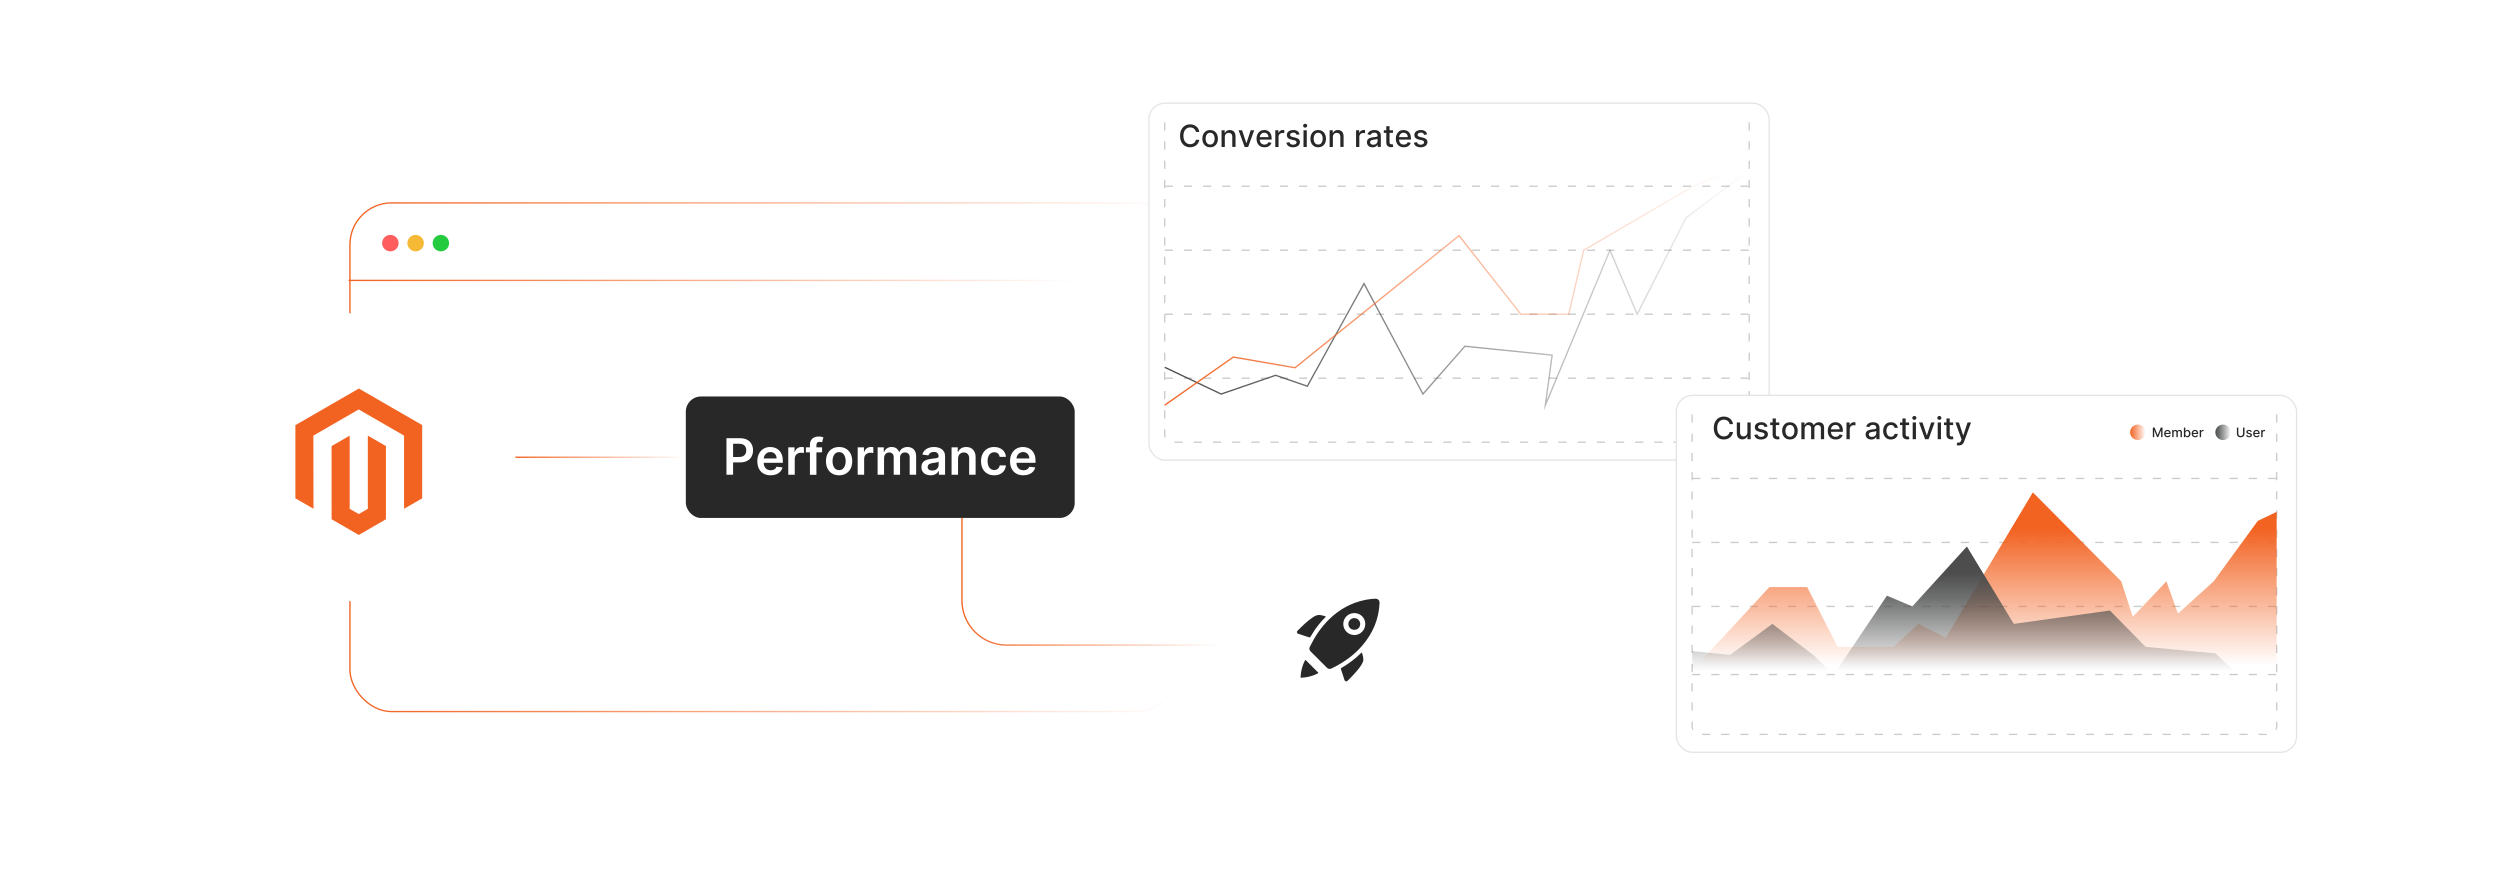 <?xml version="1.0" encoding="UTF-8"?><svg id="a" xmlns="http://www.w3.org/2000/svg" xmlns:xlink="http://www.w3.org/1999/xlink" viewBox="0 0 860 300"><defs><filter id="b" x="406.771" y="166.531" width="111.12" height="111.12" filterUnits="userSpaceOnUse"><feOffset dx="0" dy="0"/><feGaussianBlur result="c" stdDeviation="4.25"/><feFlood flood-color="#f26322" flood-opacity=".3"/><feComposite in2="c" operator="in"/><feComposite in="SourceGraphic"/></filter><linearGradient id="d" x1="120.142" y1="157.288" x2="405.091" y2="157.288" gradientUnits="userSpaceOnUse"><stop offset="0" stop-color="#f26322"/><stop offset="1" stop-color="#f26322" stop-opacity="0"/></linearGradient><filter id="e" x="227.017" y="127.417" width="151.92" height="60" filterUnits="userSpaceOnUse"><feOffset dx="0" dy="0"/><feGaussianBlur result="f" stdDeviation="2.968"/><feFlood flood-color="#f26322" flood-opacity=".3"/><feComposite in2="f" operator="in"/><feComposite in="SourceGraphic"/></filter><filter id="g" x="377.409" y="17.649" width="248.88" height="158.4" filterUnits="userSpaceOnUse"><feOffset dx="0" dy="0"/><feGaussianBlur result="h" stdDeviation="5.797"/><feFlood flood-color="#f26322" flood-opacity=".3"/><feComposite in2="h" operator="in"/><feComposite in="SourceGraphic"/></filter><linearGradient id="i" x1="400.553" y1="99.775" x2="601.874" y2="99.775" gradientUnits="userSpaceOnUse"><stop offset="0" stop-color="#4d4d4d"/><stop offset=".255" stop-color="#4c4d4d" stop-opacity=".806"/><stop offset=".742" stop-color="#4c4d4d" stop-opacity=".301"/><stop offset="1" stop-color="#4c4d4d" stop-opacity="0"/></linearGradient><linearGradient id="j" x1="400.519" y1="98.978" x2="596.152" y2="98.978" xlink:href="#d"/><linearGradient id="k" x1="177.279" y1="157.288" x2="235.923" y2="157.288" xlink:href="#d"/><filter id="l" x="57.588" y="95.508" width="131.76" height="123.84" filterUnits="userSpaceOnUse"><feOffset dx="0" dy="0"/><feGaussianBlur result="m" stdDeviation="4.084"/><feFlood flood-color="#f26322" flood-opacity=".3"/><feComposite in2="m" operator="in"/><feComposite in="SourceGraphic"/></filter><linearGradient id="n" x1="119.924" y1="96.46" x2="370.793" y2="96.46" xlink:href="#d"/><filter id="o" x="558.849" y="118.209" width="248.88" height="158.4" filterUnits="userSpaceOnUse"><feOffset dx="0" dy="0"/><feGaussianBlur result="p" stdDeviation="5.797"/><feFlood flood-color="#f26322" flood-opacity=".3"/><feComposite in2="p" operator="in"/><feComposite in="SourceGraphic"/></filter><linearGradient id="q" x1="682.631" y1="182.015" x2="682.631" y2="228.96" xlink:href="#d"/><linearGradient id="r" x1="676.017" y1="197.086" x2="676.017" y2="230.853" xlink:href="#i"/><linearGradient id="s" x1="732.764" y1="148.712" x2="738.102" y2="148.712" xlink:href="#d"/><linearGradient id="t" x1="762.078" y1="148.712" x2="767.416" y2="148.712" xlink:href="#i"/><linearGradient id="u" x1="330.675" y1="200.165" x2="419.748" y2="200.165" xlink:href="#d"/></defs><circle cx="462.345" cy="221.915" r="42.597" fill="#fff" filter="url(#b)"/><path d="M472.821,205.97c.189,0,.38-.015.568.003.729.07,1.218.651,1.188,1.382-.236,5.673-2.361,10.578-6.051,14.84-2.496,2.883-5.516,5.102-8.85,6.916-.518.282-1.044.551-1.574.811-.671.329-1.171.246-1.696-.278-1.844-1.84-3.686-3.682-5.526-5.526-.505-.506-.596-1.001-.285-1.641,1.691-3.478,3.801-6.668,6.573-9.385,3.536-3.467,7.7-5.782,12.581-6.748.506-.1,1.019-.164,1.529-.236.511-.073,1.024-.13,1.542-.138ZM469.653,214.646c-.004-2.111-1.643-3.744-3.759-3.746-2.114-.003-3.807,1.666-3.808,3.751-.001,2.086,1.729,3.81,3.812,3.802,2.083-.008,3.759-1.708,3.755-3.807Z" fill="#282828"/><path d="M446.148,217.446c-.009-.168.044-.314.162-.431,1.674-1.665,3.329-3.353,5.311-4.666.728-.482,1.49-.882,2.412-.791.644.064,1.261.237,1.873.437.301.098.116.224.011.329-.755.752-1.46,1.549-2.132,2.375-1.107,1.359-2.094,2.803-2.972,4.32-.143.248-.281.3-.554.207-1.187-.402-2.382-.783-3.576-1.165-.31-.099-.524-.265-.536-.615Z" fill="#282828"/><path d="M468.988,226.881c.026.532-.235,1.085-.542,1.618-.662,1.149-1.524,2.147-2.405,3.127-.762.846-1.56,1.657-2.369,2.459-.512.509-.984.406-1.206-.271-.391-1.191-.771-2.386-1.167-3.575-.076-.229-.039-.358.178-.484,2.458-1.437,4.729-3.122,6.745-5.141.122-.122.238-.247.326.033.219.694.432,1.389.44,2.235Z" fill="#282828"/><path d="M447.63,233.147c-.176.015-.251-.071-.24-.243.122-1.987.557-3.891,1.486-5.668.113-.216.206-.254.39-.068,1.366,1.375,2.736,2.745,4.111,4.111.194.193.127.281-.079.389-1.29.68-2.666,1.087-4.1,1.318-.52.084-1.044.13-1.569.161Z" fill="#282828"/><path d="M465.892,216.661c-1.15.002-2.042-.865-2.056-1.998-.014-1.105.912-2.03,2.034-2.032,1.136-.003,2.034.884,2.038,2.012.004,1.155-.856,2.017-2.016,2.018Z" fill="#282828"/><rect x="120.378" y="69.792" width="284.477" height="174.992" rx="14.344" ry="14.344" fill="none" stroke="url(#d)" stroke-miterlimit="10" stroke-width=".472"/><rect x="235.923" y="136.395" width="133.774" height="41.785" rx="5.196" ry="5.196" fill="#282828" filter="url(#e)"/><path d="M249.901,163.318v-12.568h4.713c.966,0,1.777.18,2.434.54s1.154.854,1.491,1.482c.337.628.506,1.341.506,2.139,0,.806-.17,1.522-.509,2.147-.34.626-.841,1.118-1.504,1.476-.663.358-1.479.537-2.448.537h-3.124v-1.871h2.817c.565,0,1.027-.099,1.387-.295.36-.196.627-.467.801-.81.174-.343.261-.738.261-1.184,0-.446-.087-.839-.261-1.179s-.442-.605-.804-.795c-.362-.19-.827-.285-1.396-.285h-2.086v10.666h-2.277Z" fill="#fff"/><path d="M265.096,163.503c-.945,0-1.76-.198-2.445-.593-.685-.395-1.212-.955-1.581-1.682-.368-.726-.552-1.582-.552-2.568,0-.97.185-1.821.556-2.556.37-.734.889-1.308,1.556-1.719.666-.411,1.45-.616,2.35-.616.581,0,1.13.093,1.648.279.518.185.976.474,1.375.862.399.389.713.883.942,1.481.229.6.344,1.312.344,2.139v.682h-7.727v-1.498h5.597c-.004-.425-.096-.805-.276-1.138-.18-.334-.431-.597-.752-.789s-.694-.288-1.12-.288c-.454,0-.853.109-1.197.328-.343.219-.61.506-.801.859-.19.353-.287.741-.291,1.163v1.307c0,.549.101,1.018.301,1.409.201.391.481.69.841.895.36.207.781.31,1.264.31.323,0,.616-.046.877-.138.262-.092.489-.229.682-.408.192-.18.337-.403.435-.669l2.074.233c-.131.548-.379,1.025-.746,1.433s-.834.723-1.402.945-1.219.335-1.952.335Z" fill="#fff"/><path d="M271.166,163.318v-9.427h2.154v1.571h.098c.172-.544.468-.964.887-1.261.419-.297.899-.445,1.439-.445.123,0,.261.005.414.016.153.01.281.025.384.046v2.044c-.094-.033-.243-.062-.445-.089-.202-.027-.398-.04-.586-.04-.405,0-.768.087-1.089.261s-.574.414-.758.721-.276.661-.276,1.062v5.542h-2.222Z" fill="#fff"/><path d="M282.795,153.892v1.719h-5.572v-1.719h5.572ZM278.616,163.318v-10.316c0-.634.132-1.162.396-1.583.264-.422.619-.736,1.065-.945s.941-.312,1.485-.312c.384,0,.726.03,1.025.092.298.061.519.116.663.166l-.442,1.718c-.094-.028-.213-.059-.356-.089s-.303-.046-.478-.046c-.414,0-.705.1-.875.298-.17.198-.255.481-.255.85v10.169h-2.228Z" fill="#fff"/><path d="M288.65,163.503c-.921,0-1.719-.203-2.394-.608-.675-.404-1.198-.972-1.568-1.699-.371-.729-.556-1.579-.556-2.554,0-.974.185-1.826.556-2.559.37-.732.893-1.301,1.568-1.706.675-.405,1.473-.607,2.394-.607.92,0,1.718.202,2.393.607.675.405,1.198.974,1.568,1.706.37.732.555,1.585.555,2.559,0,.975-.185,1.825-.555,2.554-.371.728-.893,1.295-1.568,1.699-.675.405-1.473.608-2.393.608ZM288.662,161.723c.499,0,.916-.138,1.252-.414s.586-.647.751-1.114c.166-.466.248-.985.248-1.559,0-.577-.083-1.1-.248-1.567-.166-.469-.416-.842-.751-1.12s-.753-.418-1.252-.418c-.512,0-.936.14-1.273.418s-.589.651-.755,1.12c-.166.468-.248.99-.248,1.567,0,.573.083,1.093.248,1.559.166.467.417.838.755,1.114s.762.414,1.273.414Z" fill="#fff"/><path d="M295.044,163.318v-9.427h2.154v1.571h.098c.172-.544.468-.964.887-1.261.419-.297.899-.445,1.439-.445.123,0,.261.005.414.016.153.01.281.025.384.046v2.044c-.094-.033-.243-.062-.445-.089-.202-.027-.398-.04-.586-.04-.405,0-.768.087-1.089.261s-.574.414-.758.721-.276.661-.276,1.062v5.542h-2.222Z" fill="#fff"/><path d="M301.899,163.318v-9.427h2.123v1.603h.111c.196-.54.521-.963.976-1.268s.996-.457,1.627-.457c.638,0,1.177.154,1.617.463.44.31.75.73.93,1.262h.098c.208-.524.561-.942,1.059-1.256.497-.312,1.087-.469,1.77-.469.867,0,1.575.273,2.123.822.548.548.823,1.348.823,2.399v6.327h-2.228v-5.983c0-.585-.155-1.014-.466-1.286-.311-.272-.691-.408-1.142-.408-.536,0-.954.167-1.255.501-.301.333-.451.766-.451,1.298v5.879h-2.179v-6.075c0-.487-.146-.876-.439-1.166-.292-.291-.674-.436-1.145-.436-.319,0-.61.081-.872.243-.262.161-.471.389-.626.681-.155.293-.233.634-.233,1.022v5.731h-2.222Z" fill="#fff"/><path d="M320.125,163.509c-.597,0-1.134-.107-1.611-.322s-.853-.533-1.129-.954c-.276-.422-.414-.941-.414-1.56,0-.531.098-.971.294-1.319.196-.348.464-.626.804-.834.339-.209.723-.367,1.15-.476s.871-.188,1.329-.236c.552-.058,1-.109,1.344-.156.344-.048.594-.121.751-.222.158-.1.236-.257.236-.469v-.037c0-.463-.137-.82-.411-1.074s-.669-.381-1.185-.381c-.544,0-.975.119-1.292.356-.317.237-.531.518-.642.841l-2.074-.295c.164-.572.434-1.052.81-1.438s.837-.678,1.381-.872,1.145-.291,1.804-.291c.454,0,.906.053,1.356.159s.861.281,1.233.524c.373.244.672.574.899.991.228.418.341.94.341,1.565v6.309h-2.136v-1.295h-.074c-.135.262-.324.506-.567.733-.244.228-.548.409-.915.546-.366.138-.795.206-1.286.206ZM320.702,161.876c.446,0,.833-.089,1.16-.267.327-.178.58-.414.758-.709.178-.295.267-.615.267-.964v-1.11c-.07.058-.188.11-.353.159-.166.05-.351.093-.555.129-.205.037-.407.07-.608.099-.2.028-.374.053-.521.073-.332.045-.628.119-.89.221-.262.102-.469.245-.62.427-.151.183-.227.417-.227.703,0,.409.149.718.448.927.298.208.679.312,1.141.312Z" fill="#fff"/><path d="M329.564,157.795v5.523h-2.222v-9.427h2.123v1.603h.111c.217-.528.564-.947,1.04-1.259.477-.31,1.067-.466,1.77-.466.65,0,1.218.139,1.703.417s.861.682,1.129,1.209.4,1.168.396,1.921v6.002h-2.222v-5.658c0-.63-.163-1.123-.488-1.48-.325-.355-.774-.533-1.347-.533-.389,0-.733.085-1.034.255-.3.169-.536.414-.706.732-.17.319-.254.706-.254,1.16Z" fill="#fff"/><path d="M341.991,163.503c-.941,0-1.748-.207-2.421-.62-.673-.413-1.19-.985-1.552-1.716-.362-.73-.543-1.571-.543-2.525,0-.957.184-1.803.552-2.537s.889-1.308,1.562-1.719,1.47-.616,2.39-.616c.765,0,1.443.14,2.035.42s1.062.675,1.415,1.185c.352.51.552,1.103.602,1.783h-2.123c-.086-.454-.29-.834-.611-1.139-.321-.305-.75-.457-1.286-.457-.454,0-.853.121-1.197.365-.343.243-.61.592-.801,1.046-.19.454-.285.998-.285,1.633,0,.642.094,1.193.282,1.653.188.461.453.815.795,1.062.341.248.743.372,1.206.372.328,0,.621-.062.881-.188s.477-.306.653-.543c.176-.237.297-.525.362-.865h2.123c-.053.667-.25,1.257-.589,1.77-.34.514-.802.914-1.387,1.202-.585.289-1.272.434-2.062.434Z" fill="#fff"/><path d="M352.031,163.503c-.945,0-1.76-.198-2.445-.593-.685-.395-1.212-.955-1.581-1.682-.368-.726-.552-1.582-.552-2.568,0-.97.185-1.821.556-2.556.37-.734.889-1.308,1.556-1.719.666-.411,1.45-.616,2.35-.616.581,0,1.13.093,1.648.279.518.185.976.474,1.375.862.399.389.713.883.942,1.481.229.6.344,1.312.344,2.139v.682h-7.727v-1.498h5.597c-.004-.425-.096-.805-.276-1.138-.18-.334-.431-.597-.752-.789s-.694-.288-1.12-.288c-.454,0-.853.109-1.197.328-.343.219-.61.506-.801.859-.19.353-.287.741-.291,1.163v1.307c0,.549.101,1.018.301,1.409.201.391.481.69.841.895.36.207.781.31,1.264.31.323,0,.616-.046.877-.138.262-.092.489-.229.682-.408.192-.18.337-.403.435-.669l2.074.233c-.131.548-.379,1.025-.746,1.433s-.834.723-1.402.945-1.219.335-1.952.335Z" fill="#fff"/><rect x="395.221" y="35.488" width="213.368" height="122.792" rx="5.569" ry="5.569" fill="#fff" filter="url(#g)" stroke="#e5e5e5" stroke-miterlimit="10" stroke-width=".472"/><path d="M601.732,42.052v107.301c0,1.525-1.236,2.761-2.761,2.761h-195.557c-1.525,0-2.761-1.236-2.761-2.761V42.052" fill="none" stroke="#ccc" stroke-dasharray="2.83 3.773" stroke-miterlimit="10" stroke-width=".472"/><line x1="400.654" y1="130.102" x2="601.732" y2="130.102" fill="none" stroke="#ccc" stroke-dasharray="2.83 3.773" stroke-miterlimit="10" stroke-width=".472"/><line x1="400.654" y1="108.089" x2="601.732" y2="108.089" fill="none" stroke="#ccc" stroke-dasharray="2.83 3.773" stroke-miterlimit="10" stroke-width=".472"/><line x1="400.654" y1="86.077" x2="601.732" y2="86.077" fill="none" stroke="#ccc" stroke-dasharray="2.83 3.773" stroke-miterlimit="10" stroke-width=".472"/><line x1="400.654" y1="64.064" x2="601.732" y2="64.064" fill="none" stroke="#ccc" stroke-dasharray="2.83 3.773" stroke-miterlimit="10" stroke-width=".472"/><path d="M412.565,45.378h-1.169c-.045-.25-.128-.47-.251-.66-.123-.19-.273-.351-.45-.483-.177-.132-.376-.232-.594-.3-.219-.067-.451-.101-.695-.101-.442,0-.837.11-1.186.333s-.624.549-.825.979-.301.954-.301,1.573c0,.625.1,1.152.301,1.582s.477.754.827.975c.35.22.743.329,1.18.329.243,0,.473-.033.691-.099.219-.066.416-.165.594-.295.177-.13.328-.289.452-.477.123-.189.209-.405.256-.65l1.169.004c-.062.377-.183.724-.362,1.04s-.407.588-.685.817c-.279.229-.597.405-.954.53-.357.124-.747.186-1.169.186-.665,0-1.257-.157-1.776-.474s-.929-.769-1.228-1.358c-.298-.59-.448-1.293-.448-2.11,0-.819.15-1.523.45-2.111s.71-1.04,1.23-1.356c.519-.316,1.11-.475,1.772-.475.407,0,.788.059,1.141.175s.671.286.954.51.516.496.701.816c.185.321.31.688.375,1.101Z" fill="#282828"/><path d="M416.286,50.673c-.54,0-1.01-.124-1.413-.371s-.714-.594-.937-1.038c-.222-.444-.334-.964-.334-1.559,0-.598.111-1.119.334-1.566.223-.447.535-.795.937-1.042s.873-.371,1.413-.371c.54,0,1.011.124,1.413.371s.714.595.937,1.042c.222.447.334.969.334,1.566,0,.595-.111,1.114-.334,1.559-.223.444-.535.791-.937,1.038s-.873.371-1.413.371ZM416.29,49.732c.35,0,.64-.093.87-.277.23-.185.4-.432.511-.738.111-.308.167-.646.167-1.016,0-.367-.056-.705-.167-1.014-.111-.309-.282-.557-.511-.744-.23-.188-.52-.281-.87-.281-.352,0-.644.094-.875.281s-.402.435-.514.744c-.111.309-.167.646-.167,1.014,0,.369.056.708.167,1.016.111.307.283.553.514.738.231.185.523.277.875.277Z" fill="#282828"/><path d="M421.337,47.139v3.418h-1.12v-5.756h1.075v.936h.071c.132-.305.34-.55.624-.734s.642-.277,1.074-.277c.392,0,.736.082,1.031.245.294.164.523.407.685.73s.244.721.244,1.195v3.661h-1.121v-3.526c0-.417-.108-.744-.326-.981-.217-.235-.516-.353-.895-.353-.26,0-.49.056-.691.168-.201.113-.36.277-.476.493s-.174.477-.174.781Z" fill="#282828"/><path d="M431.444,44.801l-2.087,5.756h-1.199l-2.091-5.756h1.203l1.458,4.43h.06l1.454-4.43h1.203Z" fill="#282828"/><path d="M434.978,50.673c-.567,0-1.055-.122-1.464-.365-.408-.244-.723-.587-.944-1.03-.221-.444-.331-.964-.331-1.562,0-.59.11-1.109.331-1.559.222-.45.531-.801.93-1.054.398-.252.865-.378,1.399-.378.325,0,.64.054.944.161.306.107.579.276.821.506s.434.527.573.894.21.81.21,1.332v.398h-4.576v-.839h3.478c0-.295-.06-.557-.181-.785-.119-.229-.288-.409-.504-.542-.216-.132-.469-.198-.759-.198-.315,0-.589.076-.822.231-.233.153-.414.353-.54.6s-.19.513-.19.8v.656c0,.385.068.712.205.981.136.27.326.476.571.616.244.142.53.212.858.212.212,0,.405-.03.58-.092s.326-.153.454-.275c.127-.122.225-.273.292-.453l1.06.19c-.085.312-.236.586-.455.819s-.492.415-.821.543c-.328.129-.702.193-1.122.193Z" fill="#282828"/><path d="M438.696,50.557v-5.756h1.083v.914h.06c.104-.31.29-.554.557-.732.266-.179.567-.269.905-.269.069,0,.152.003.249.008.096.005.172.012.227.019v1.072c-.045-.013-.125-.027-.24-.043-.114-.017-.23-.024-.345-.024-.265,0-.5.056-.706.166-.206.111-.369.266-.489.461-.12.196-.18.42-.18.669v3.516h-1.12Z" fill="#282828"/><path d="M447.065,46.206l-1.016.18c-.043-.13-.109-.254-.201-.371-.091-.117-.214-.214-.369-.289-.154-.074-.349-.112-.581-.112-.316,0-.582.071-.794.212-.213.142-.318.323-.318.546,0,.192.071.347.213.464.143.118.373.214.69.289l.914.21c.529.122.924.31,1.185.565.26.255.39.586.39.993,0,.345-.1.651-.298.92-.199.269-.476.479-.829.632s-.762.229-1.227.229c-.644,0-1.171-.138-1.578-.414s-.657-.669-.749-1.179l1.083-.165c.067.282.206.495.416.639.21.144.483.216.82.216.367,0,.661-.077.881-.231s.33-.342.33-.564c0-.181-.067-.331-.201-.454-.134-.122-.338-.215-.612-.277l-.975-.213c-.537-.123-.934-.317-1.19-.585-.257-.268-.385-.606-.385-1.016,0-.34.096-.637.285-.892s.452-.454.787-.598c.335-.144.718-.216,1.15-.216.622,0,1.111.134,1.469.402s.594.628.709,1.078Z" fill="#282828"/><path d="M448.972,43.912c-.195,0-.362-.065-.501-.196-.139-.132-.208-.288-.208-.471,0-.185.069-.343.208-.474.139-.132.306-.197.501-.197.194,0,.361.065.5.197.139.131.208.288.208.47,0,.185-.069.343-.208.475-.139.131-.306.196-.5.196ZM448.405,50.557v-5.756h1.12v5.756h-1.12Z" fill="#282828"/><path d="M453.457,50.673c-.539,0-1.01-.124-1.412-.371s-.715-.594-.938-1.038c-.222-.444-.333-.964-.333-1.559,0-.598.111-1.119.333-1.566.223-.447.535-.795.938-1.042s.873-.371,1.412-.371c.54,0,1.011.124,1.413.371s.715.595.938,1.042c.222.447.333.969.333,1.566,0,.595-.111,1.114-.333,1.559-.223.444-.535.791-.938,1.038s-.873.371-1.413.371ZM453.461,49.732c.35,0,.64-.093.87-.277.23-.185.4-.432.511-.738.111-.308.167-.646.167-1.016,0-.367-.056-.705-.167-1.014-.11-.309-.281-.557-.511-.744-.231-.188-.52-.281-.87-.281-.352,0-.644.094-.875.281-.231.188-.402.435-.514.744-.11.309-.166.646-.166,1.014,0,.369.056.708.166,1.016.111.307.283.553.514.738.231.185.523.277.875.277Z" fill="#282828"/><path d="M458.509,47.139v3.418h-1.12v-5.756h1.075v.936h.071c.132-.305.34-.55.624-.734.283-.185.642-.277,1.073-.277.392,0,.735.082,1.03.245.295.164.523.407.686.73.162.322.243.721.243,1.195v3.661h-1.12v-3.526c0-.417-.109-.744-.326-.981-.218-.235-.516-.353-.895-.353-.26,0-.49.056-.691.168-.201.113-.36.277-.477.493s-.174.477-.174.781Z" fill="#282828"/><path d="M466.486,50.557v-5.756h1.083v.914h.06c.104-.31.29-.554.557-.732.266-.179.567-.269.904-.269.07,0,.153.003.25.008.096.005.171.012.227.019v1.072c-.045-.013-.125-.027-.24-.043-.115-.017-.23-.024-.345-.024-.265,0-.5.056-.706.166-.206.111-.369.266-.489.461-.12.196-.18.42-.18.669v3.516h-1.121Z" fill="#282828"/><path d="M472.165,50.684c-.365,0-.695-.067-.989-.204-.295-.136-.528-.334-.699-.594s-.257-.578-.257-.955c0-.325.062-.593.188-.803s.293-.376.506-.498c.212-.122.449-.215.712-.277s.529-.11.802-.143c.345-.04.625-.073.84-.1.215-.025.371-.069.469-.129.097-.06.145-.157.145-.292v-.026c0-.327-.092-.581-.275-.761s-.456-.27-.818-.27c-.378,0-.674.083-.891.249-.216.166-.365.351-.447.553l-1.054-.24c.125-.35.309-.633.55-.849.24-.216.519-.373.833-.473.315-.099.646-.147.993-.147.231,0,.475.026.733.08.258.054.5.152.727.295.227.142.412.345.557.608s.217.606.217,1.025v3.822h-1.094v-.787h-.045c-.072.145-.182.287-.326.428-.144.14-.331.256-.559.348-.228.093-.499.139-.816.139ZM472.408,49.784c.31,0,.575-.06.797-.184.221-.122.39-.282.506-.481.116-.198.174-.411.174-.639v-.742c-.04.04-.117.077-.231.11-.113.034-.243.062-.388.087-.145.023-.286.045-.424.064-.137.019-.252.034-.345.047-.217.027-.415.073-.594.139-.179.065-.321.158-.427.279-.106.121-.16.281-.16.481,0,.277.102.486.308.628.205.141.466.211.783.211Z" fill="#282828"/><path d="M479.184,44.801v.899h-3.144v-.899h3.144ZM476.883,43.421h1.12v5.445c0,.218.032.381.098.489.065.108.149.183.253.222.103.038.217.058.339.058.09,0,.169-.006.236-.019s.12-.022.157-.03l.202.926c-.065.025-.157.051-.277.077-.12.025-.27.04-.449.043-.295.005-.57-.048-.824-.157-.255-.11-.461-.28-.619-.51-.157-.231-.235-.519-.235-.866v-5.678Z" fill="#282828"/><path d="M482.901,50.673c-.567,0-1.056-.122-1.464-.365-.408-.244-.723-.587-.944-1.03-.221-.444-.331-.964-.331-1.562,0-.59.11-1.109.331-1.559.222-.45.531-.801.93-1.054.398-.252.865-.378,1.399-.378.325,0,.64.054.944.161s.578.276.821.506c.242.23.433.527.573.894.14.366.21.81.21,1.332v.398h-4.576v-.839h3.478c0-.295-.06-.557-.18-.785s-.288-.409-.504-.542c-.216-.132-.469-.198-.759-.198-.315,0-.589.076-.822.231-.234.153-.414.353-.54.6s-.19.513-.19.8v.656c0,.385.068.712.204.981.137.27.327.476.571.616.245.142.531.212.858.212.213,0,.406-.03.581-.092s.326-.153.453-.275c.128-.122.226-.273.293-.453l1.06.19c-.085.312-.237.586-.456.819-.218.233-.492.415-.82.543-.328.129-.702.193-1.122.193Z" fill="#282828"/><path d="M490.932,46.206l-1.016.18c-.042-.13-.109-.254-.2-.371s-.214-.214-.369-.289c-.155-.074-.349-.112-.581-.112-.317,0-.582.071-.794.212-.213.142-.319.323-.319.546,0,.192.071.347.214.464.143.118.372.214.69.289l.915.21c.529.122.924.31,1.184.565s.39.586.39.993c0,.345-.099.651-.298.92-.198.269-.475.479-.828.632s-.763.229-1.228.229c-.644,0-1.17-.138-1.577-.414s-.657-.669-.75-1.179l1.083-.165c.067.282.206.495.416.639.21.144.483.216.821.216.367,0,.66-.077.881-.231.22-.153.329-.342.329-.564,0-.181-.066-.331-.2-.454-.134-.122-.338-.215-.612-.277l-.975-.213c-.537-.123-.934-.317-1.19-.585-.256-.268-.384-.606-.384-1.016,0-.34.095-.637.285-.892.19-.255.452-.454.787-.598.334-.144.718-.216,1.15-.216.622,0,1.111.134,1.469.402s.594.628.708,1.078Z" fill="#282828"/><polyline points="400.654 126.352 420.083 135.551 438.799 129.099 449.717 132.859 469.214 97.551 489.49 135.551 503.918 119.112 533.942 122.167 531.602 139.382 553.828 86.077 563.187 108.089 579.954 74.977 601.732 58.6" fill="none" stroke="url(#i)" stroke-miterlimit="10" stroke-width=".472"/><polyline points="400.654 139.382 424.246 122.832 445.494 126.496 501.905 81.069 523.16 108.089 539.646 108.089 544.775 86.077 582.508 64.064 596.063 58.6" fill="none" stroke="url(#j)" stroke-miterlimit="10" stroke-width=".472"/><line x1="177.279" y1="157.288" x2="235.923" y2="157.288" fill="none" stroke="url(#k)" stroke-miterlimit="10" stroke-width=".472"/><rect x="69.973" y="107.766" width="106.891" height="99.044" rx="7.151" ry="7.151" fill="#fff" filter="url(#l)"/><polygon points="123.44 133.654 101.609 146.255 101.609 171.425 107.841 175.028 107.797 149.853 123.396 140.848 138.995 149.853 138.995 175.017 145.227 171.425 145.227 146.233 123.44 133.654" fill="#f26322"/><polygon points="126.531 175.023 123.418 176.833 120.288 175.039 120.288 149.853 114.062 153.45 114.073 178.626 123.413 184.022 132.763 178.626 132.763 153.45 126.531 149.853 126.531 175.023" fill="#f26322"/><line x1="119.924" y1="96.46" x2="370.793" y2="96.46" fill="none" stroke="url(#n)" stroke-miterlimit="10" stroke-width=".472"/><circle cx="134.286" cy="83.636" r="2.831" fill="#ff5d5e"/><circle cx="142.973" cy="83.636" r="2.831" fill="#f5b935"/><circle cx="151.66" cy="83.636" r="2.831" fill="#24cb3f"/><rect x="576.659" y="136.007" width="213.368" height="122.792" rx="5.569" ry="5.569" fill="#fff" filter="url(#o)" stroke="#e5e5e5" stroke-miterlimit="10" stroke-width=".472"/><path d="M783.17,142.572v107.301c0,1.525-1.236,2.761-2.761,2.761h-195.557c-1.525,0-2.761-1.236-2.761-2.761v-107.301" fill="none" stroke="#ccc" stroke-dasharray="2.83 3.773" stroke-miterlimit="10" stroke-width=".472"/><line x1="582.092" y1="208.609" x2="783.17" y2="208.609" fill="none" stroke="#ccc" stroke-dasharray="2.83 3.773" stroke-miterlimit="10" stroke-width=".472"/><line x1="582.092" y1="232.048" x2="783.17" y2="232.048" fill="none" stroke="#ccc" stroke-dasharray="2.83 3.773" stroke-miterlimit="10" stroke-width=".472"/><line x1="582.092" y1="186.596" x2="783.17" y2="186.596" fill="none" stroke="#ccc" stroke-dasharray="2.83 3.773" stroke-miterlimit="10" stroke-width=".472"/><line x1="582.092" y1="164.584" x2="783.17" y2="164.584" fill="none" stroke="#ccc" stroke-dasharray="2.83 3.773" stroke-miterlimit="10" stroke-width=".472"/><polygon points="783.17 230.621 582.092 230.621 608.669 201.959 621.676 201.959 632.154 222.532 651.303 222.532 659.975 214.619 669.369 219.393 699.305 169.366 729.706 199.994 733.681 212.167 745.242 199.994 749.217 211.083 761.501 199.994 776.676 179.182 783.17 176.066 783.17 230.621" fill="url(#q)"/><polygon points="582.092 223.958 595.148 225.281 609.695 214.619 623.712 225.281 630.854 232.048 649.104 204.915 657.832 208.609 676.611 187.988 692.745 214.619 725.806 210.018 738.102 222.532 762.078 224.752 769.942 232.048 582.092 232.048 582.092 223.958" fill="url(#r)"/><path d="M596.165,145.898h-1.169c-.045-.25-.129-.47-.251-.66-.123-.19-.273-.351-.45-.483-.178-.132-.375-.232-.594-.3s-.45-.101-.695-.101c-.442,0-.838.11-1.187.333-.348.223-.623.549-.824.979s-.302.954-.302,1.573c0,.625.101,1.152.302,1.582s.477.754.826.975c.35.22.743.329,1.181.329.242,0,.473-.033.691-.099.219-.066.417-.165.594-.295.178-.13.328-.289.452-.477.123-.189.209-.405.257-.65l1.169.004c-.062.377-.183.724-.361,1.04s-.407.588-.686.817c-.278.229-.596.405-.953.53-.357.123-.747.186-1.17.186-.664,0-1.256-.157-1.775-.473-.52-.316-.93-.769-1.228-1.358-.299-.59-.448-1.293-.448-2.11,0-.819.15-1.523.45-2.111s.709-1.04,1.228-1.356,1.11-.475,1.772-.475c.407,0,.788.059,1.142.175s.671.286.954.51c.282.224.516.496.7.816.185.321.31.688.375,1.101Z" fill="#282828"/><path d="M601.107,148.69v-3.369h1.124v5.755h-1.102v-.997h-.06c-.133.308-.345.564-.636.767-.291.204-.652.305-1.085.305-.369,0-.696-.082-.98-.246-.283-.163-.506-.406-.667-.729s-.242-.721-.242-1.195v-3.661h1.121v3.526c0,.392.108.704.326.936.217.232.499.349.847.349.21,0,.419-.053.628-.157.208-.105.382-.264.52-.477.139-.212.207-.481.204-.809Z" fill="#282828"/><path d="M608.048,146.726l-1.016.18c-.042-.13-.109-.254-.2-.371s-.214-.214-.369-.289c-.155-.074-.349-.112-.581-.112-.317,0-.582.071-.794.212-.213.142-.319.323-.319.546,0,.192.071.347.214.464.143.118.372.214.69.289l.915.21c.529.122.924.31,1.184.565s.39.586.39.993c0,.345-.099.651-.298.92-.198.269-.475.479-.828.632-.353.152-.763.228-1.228.228-.644,0-1.17-.138-1.577-.414-.407-.276-.657-.669-.75-1.179l1.083-.165c.067.282.206.495.416.639.21.144.483.216.821.216.367,0,.66-.077.881-.231.22-.153.329-.342.329-.564,0-.181-.066-.331-.2-.454-.134-.122-.338-.215-.612-.277l-.975-.213c-.537-.123-.934-.317-1.19-.585-.256-.268-.384-.606-.384-1.016,0-.34.095-.637.285-.892.19-.255.452-.454.787-.598.334-.144.718-.216,1.15-.216.622,0,1.111.134,1.469.402s.594.628.708,1.078Z" fill="#282828"/><path d="M612.077,145.321v.899h-3.144v-.899h3.144ZM609.776,143.941h1.12v5.445c0,.218.032.381.098.489.065.108.149.183.253.222.103.038.217.058.339.058.09,0,.169-.006.236-.019s.12-.022.157-.03l.202.925c-.065.025-.157.051-.277.077-.12.025-.27.04-.449.043-.295.005-.57-.048-.824-.157-.255-.11-.461-.28-.619-.51-.157-.231-.235-.519-.235-.866v-5.678Z" fill="#282828"/><path d="M615.737,151.192c-.539,0-1.011-.124-1.413-.371-.401-.247-.714-.594-.936-1.038s-.333-.964-.333-1.559c0-.598.11-1.119.333-1.566s.535-.795.936-1.042c.402-.247.874-.371,1.413-.371.54,0,1.011.124,1.413.371s.715.595.936,1.042c.223.447.334.969.334,1.566,0,.595-.111,1.114-.334,1.559-.222.444-.534.791-.936,1.038-.402.247-.873.371-1.413.371ZM615.741,150.252c.35,0,.64-.093.869-.277.231-.185.4-.432.512-.738.111-.308.167-.646.167-1.016,0-.367-.056-.705-.167-1.014s-.281-.557-.512-.744c-.23-.188-.519-.281-.869-.281-.352,0-.644.094-.875.281s-.402.435-.514.744-.167.646-.167,1.014c0,.369.056.708.167,1.016.111.307.282.553.514.738.231.185.522.277.875.277Z" fill="#282828"/><path d="M619.669,151.076v-5.755h1.076v.936h.071c.119-.317.315-.565.588-.744s.599-.268.979-.268c.385,0,.707.09.969.27.261.18.454.428.579.742h.06c.138-.308.355-.553.655-.736s.657-.275,1.072-.275c.522,0,.948.163,1.28.491.33.327.496.82.496,1.48v3.86h-1.12v-3.754c0-.39-.106-.672-.319-.847-.212-.175-.466-.263-.761-.263-.364,0-.648.111-.851.335s-.304.511-.304.86v3.668h-1.116v-3.826c0-.312-.098-.564-.292-.753-.195-.19-.449-.285-.761-.285-.213,0-.408.056-.587.167s-.322.266-.431.463c-.109.197-.163.426-.163.685v3.548h-1.121Z" fill="#282828"/><path d="M631.474,151.192c-.567,0-1.056-.122-1.464-.365-.408-.244-.723-.587-.944-1.03-.221-.444-.331-.964-.331-1.562,0-.59.11-1.109.331-1.559.222-.45.531-.801.93-1.054.398-.252.865-.378,1.399-.378.325,0,.64.054.944.161s.578.276.821.506c.242.23.433.527.573.894.14.366.21.81.21,1.332v.398h-4.576v-.839h3.478c0-.295-.06-.557-.18-.785s-.288-.409-.504-.542c-.216-.132-.469-.198-.759-.198-.315,0-.589.076-.822.231-.234.153-.414.353-.54.6s-.19.513-.19.8v.656c0,.385.068.712.204.981.137.27.327.476.571.616.245.142.531.212.858.212.213,0,.406-.03.581-.092s.326-.153.453-.275c.128-.122.226-.273.293-.453l1.06.19c-.085.312-.237.586-.456.819-.218.233-.492.415-.82.543-.328.128-.702.193-1.122.193Z" fill="#282828"/><path d="M635.19,151.076v-5.755h1.083v.914h.06c.104-.31.29-.554.557-.732.266-.179.567-.269.904-.269.07,0,.153.003.25.008.096.005.171.012.227.019v1.072c-.045-.013-.125-.027-.24-.043-.115-.017-.23-.024-.345-.024-.265,0-.5.056-.706.166-.206.111-.369.266-.489.461-.12.196-.18.42-.18.669v3.515h-1.121Z" fill="#282828"/><path d="M643.717,151.203c-.365,0-.695-.067-.989-.204-.295-.136-.528-.334-.699-.594s-.257-.578-.257-.955c0-.325.062-.593.188-.803s.293-.376.506-.498c.212-.122.449-.215.712-.277s.529-.11.802-.143c.345-.04.625-.073.84-.1.215-.025.371-.069.469-.129.097-.06.145-.157.145-.292v-.026c0-.327-.092-.581-.275-.761s-.456-.27-.818-.27c-.378,0-.674.083-.891.249-.216.166-.365.351-.447.553l-1.054-.24c.125-.35.309-.633.55-.849.24-.216.519-.373.833-.473.315-.099.646-.147.993-.147.231,0,.475.026.733.08.258.054.5.152.727.295.227.142.412.345.557.608s.217.606.217,1.025v3.822h-1.094v-.787h-.045c-.072.145-.182.287-.326.428-.144.14-.331.256-.559.347-.228.093-.499.139-.816.139ZM643.96,150.304c.31,0,.575-.06.797-.184.221-.122.39-.282.506-.481.116-.198.174-.411.174-.639v-.742c-.04.04-.117.077-.231.11-.113.034-.243.062-.388.087-.145.023-.286.045-.424.064-.137.019-.252.034-.345.047-.217.027-.415.073-.594.139-.179.065-.321.158-.427.279-.106.121-.16.281-.16.481,0,.277.102.486.308.628.205.141.466.211.783.211Z" fill="#282828"/><path d="M650.474,151.192c-.557,0-1.036-.127-1.437-.38-.401-.253-.709-.604-.924-1.051s-.322-.959-.322-1.536c0-.585.109-1.102.329-1.55s.53-.799.93-1.052c.399-.252.87-.378,1.413-.378.436,0,.826.08,1.169.241.342.161.619.387.83.677s.337.629.377,1.016h-1.091c-.06-.27-.197-.502-.41-.697-.214-.194-.499-.292-.856-.292-.312,0-.585.082-.819.245-.233.164-.415.397-.545.697s-.195.656-.195,1.066c0,.42.065.782.191,1.087.128.305.308.541.542.708.233.167.509.251.826.251.212,0,.405-.039.579-.118.174-.078.319-.191.439-.339.118-.147.201-.325.249-.532h1.091c-.04.372-.161.704-.364.997-.202.292-.473.521-.81.69-.339.167-.735.251-1.19.251Z" fill="#282828"/><path d="M656.729,145.321v.899h-3.144v-.899h3.144ZM654.428,143.941h1.12v5.445c0,.218.032.381.098.489.065.108.149.183.253.222.103.038.217.058.339.058.09,0,.169-.006.236-.019s.12-.022.157-.03l.202.925c-.065.025-.157.051-.277.077-.12.025-.27.04-.449.043-.295.005-.57-.048-.824-.157-.255-.11-.461-.28-.619-.51-.157-.231-.235-.519-.235-.866v-5.678Z" fill="#282828"/><path d="M658.531,144.432c-.195,0-.362-.065-.501-.196-.138-.132-.207-.288-.207-.471,0-.185.069-.343.207-.474.139-.132.306-.197.501-.197.194,0,.361.065.5.197.139.131.208.288.208.47,0,.185-.069.343-.208.475-.139.131-.306.196-.5.196ZM657.965,151.076v-5.755h1.121v5.755h-1.121Z" fill="#282828"/><path d="M665.517,145.321l-2.088,5.755h-1.199l-2.091-5.755h1.203l1.458,4.43h.06l1.454-4.43h1.203Z" fill="#282828"/><path d="M667.135,144.432c-.195,0-.362-.065-.501-.196-.138-.132-.207-.288-.207-.471,0-.185.069-.343.207-.474.139-.132.306-.197.501-.197.194,0,.361.065.5.197.139.131.208.288.208.47,0,.185-.069.343-.208.475-.139.131-.306.196-.5.196ZM666.568,151.076v-5.755h1.121v5.755h-1.121Z" fill="#282828"/><path d="M671.883,145.321v.899h-3.144v-.899h3.144ZM669.582,143.941h1.12v5.445c0,.218.032.381.098.489.065.108.149.183.253.222.103.038.217.058.339.058.09,0,.169-.006.236-.019s.12-.022.157-.03l.202.925c-.065.025-.157.051-.277.077-.12.025-.27.04-.449.043-.295.005-.57-.048-.824-.157-.255-.11-.461-.28-.619-.51-.157-.231-.235-.519-.235-.866v-5.678Z" fill="#282828"/><path d="M673.828,153.234c-.168,0-.32-.013-.458-.039-.137-.026-.239-.055-.307-.084l.27-.918c.205.055.388.078.547.07.16-.007.302-.067.426-.18s.232-.296.328-.551l.139-.382-2.106-5.831h1.199l1.458,4.467h.06l1.458-4.467h1.203l-2.372,6.524c-.11.3-.25.554-.42.763-.17.208-.372.365-.607.47-.234.105-.507.157-.816.157Z" fill="#282828"/><path d="M740.57,147.09h.602l1.045,2.552h.038l1.045-2.552h.602v3.282h-.472v-2.375h-.03l-.968,2.37h-.392l-.968-2.372h-.03v2.377h-.472v-3.282Z" fill="#282828"/><path d="M745.644,150.422c-.242,0-.451-.052-.626-.156-.174-.104-.309-.251-.403-.44-.095-.19-.142-.413-.142-.668,0-.252.047-.475.142-.667s.227-.342.398-.45c.17-.108.37-.162.599-.162.139,0,.273.023.404.069.13.046.247.118.351.216.103.099.185.227.245.383s.09.347.09.569v.17h-1.957v-.358h1.487c0-.127-.025-.238-.077-.336-.051-.098-.123-.175-.215-.231-.093-.057-.201-.085-.325-.085-.135,0-.252.032-.352.099-.1.065-.177.15-.231.256-.055.105-.081.22-.081.343v.28c0,.164.029.305.087.42.059.115.14.203.244.264.105.06.228.09.367.09.091,0,.174-.013.249-.039.074-.026.14-.065.193-.117.055-.053.097-.117.125-.194l.454.082c-.036.134-.102.25-.195.35-.093.101-.21.178-.351.232-.141.056-.301.083-.48.083Z" fill="#282828"/><path d="M747.235,150.373v-2.462h.46v.4h.03c.052-.136.136-.241.252-.317.116-.077.256-.115.418-.115.165,0,.303.039.414.115.112.077.194.183.248.317h.025c.059-.131.152-.236.28-.315.129-.079.281-.118.459-.118.224,0,.405.07.547.21.142.141.213.352.213.634v1.65h-.479v-1.606c0-.166-.045-.287-.136-.361-.091-.075-.199-.112-.326-.112-.155,0-.277.048-.363.144-.087.095-.13.218-.13.367v1.569h-.477v-1.637c0-.133-.042-.24-.125-.322-.084-.081-.192-.121-.325-.121-.091,0-.175.023-.251.071-.076.047-.138.113-.185.197-.047.085-.069.183-.069.294v1.518h-.479Z" fill="#282828"/><path d="M751.261,150.373v-3.282h.479v1.22h.029c.027-.052.067-.111.12-.178.052-.067.125-.127.218-.178s.216-.076.368-.076c.199,0,.376.051.532.15.156.101.279.246.368.435.089.19.134.417.134.683,0,.267-.044.494-.133.684-.089.19-.211.336-.365.438-.155.102-.332.153-.531.153-.149,0-.272-.024-.366-.075-.095-.05-.168-.109-.222-.176-.054-.067-.095-.128-.123-.18h-.04v.383h-.469ZM751.731,149.142c0,.173.025.324.075.455.051.13.123.231.219.305.095.073.211.11.349.11.144,0,.263-.038.359-.115.096-.076.169-.18.219-.311.05-.131.074-.279.074-.443,0-.163-.024-.309-.072-.439-.049-.129-.122-.231-.219-.306s-.217-.112-.361-.112c-.139,0-.256.036-.352.107s-.168.172-.217.3c-.05.128-.074.277-.074.449Z" fill="#282828"/><path d="M755.107,150.422c-.242,0-.451-.052-.626-.156-.174-.104-.309-.251-.403-.44-.095-.19-.142-.413-.142-.668,0-.252.047-.475.142-.667s.227-.342.398-.45c.17-.108.37-.162.599-.162.139,0,.273.023.404.069.13.046.247.118.351.216.103.099.185.227.245.383s.09.347.09.569v.17h-1.957v-.358h1.487c0-.127-.025-.238-.077-.336-.051-.098-.123-.175-.215-.231-.093-.057-.201-.085-.325-.085-.135,0-.252.032-.352.099-.1.065-.177.15-.231.256-.055.105-.081.22-.081.343v.28c0,.164.029.305.087.42.059.115.14.203.244.264.105.06.228.09.367.09.091,0,.174-.013.249-.039.074-.026.14-.065.193-.117.055-.053.097-.117.125-.194l.454.082c-.036.134-.102.25-.195.35-.093.101-.21.178-.351.232-.141.056-.301.083-.48.083Z" fill="#282828"/><path d="M756.698,150.373v-2.462h.463v.391h.025c.045-.132.125-.236.238-.312.114-.077.243-.115.388-.115.029,0,.065.001.106.004.041.002.073.004.097.008v.458c-.019-.005-.054-.012-.102-.019s-.099-.01-.147-.01c-.113,0-.214.023-.302.071-.089.047-.158.113-.21.197-.051.083-.076.179-.076.286v1.503h-.479Z" fill="#282828"/><path d="M771.604,147.09h.497v2.158c0,.231-.055.434-.162.61-.108.177-.26.315-.455.417-.196.101-.425.151-.688.151-.262,0-.491-.051-.686-.151-.195-.102-.347-.24-.455-.417-.107-.177-.162-.38-.162-.61v-2.158h.495v2.118c0,.149.033.281.099.397.066.115.159.206.28.272.12.065.264.099.43.099s.31-.033.432-.099.214-.156.279-.272c.065-.115.097-.247.097-.397v-2.118Z" fill="#282828"/><path d="M774.628,148.512l-.435.076c-.018-.056-.047-.108-.086-.158-.039-.051-.091-.092-.157-.124-.066-.031-.149-.048-.249-.048-.136,0-.249.03-.34.091s-.136.138-.136.233c0,.082.03.148.091.198.061.051.159.092.295.124l.392.09c.227.052.396.133.507.241.11.109.166.251.166.425,0,.147-.042.279-.127.394-.085.115-.203.205-.354.271-.151.065-.326.098-.524.098-.276,0-.501-.06-.675-.177-.175-.118-.281-.286-.321-.505l.464-.07c.028.121.088.212.178.273s.207.092.351.092c.157,0,.283-.032.377-.099.094-.065.141-.145.141-.241,0-.076-.028-.142-.085-.193-.058-.053-.144-.092-.263-.119l-.417-.091c-.23-.053-.398-.136-.509-.25-.109-.114-.164-.26-.164-.435,0-.145.041-.273.122-.382.081-.108.193-.193.337-.255.143-.061.307-.093.491-.093.267,0,.476.058.629.173.152.114.254.269.303.461Z" fill="#282828"/><path d="M776.262,150.422c-.242,0-.451-.052-.626-.156-.174-.104-.309-.251-.403-.44-.095-.19-.142-.413-.142-.668,0-.252.047-.475.142-.667s.227-.342.398-.45c.17-.108.37-.162.599-.162.139,0,.273.023.404.069.13.046.247.118.351.216.103.099.185.227.245.383s.09.347.09.569v.17h-1.957v-.358h1.487c0-.127-.025-.238-.077-.336-.051-.098-.123-.175-.215-.231-.093-.057-.201-.085-.325-.085-.135,0-.252.032-.352.099-.1.065-.177.15-.231.256-.055.105-.081.22-.081.343v.28c0,.164.029.305.087.42.059.115.14.203.244.264.105.06.228.09.367.09.091,0,.174-.013.249-.039.074-.026.14-.065.193-.117.055-.053.097-.117.125-.194l.454.082c-.036.134-.102.25-.195.35-.093.101-.21.178-.351.232-.141.056-.301.083-.48.083Z" fill="#282828"/><path d="M777.852,150.373v-2.462h.463v.391h.025c.045-.132.125-.236.238-.312.114-.077.243-.115.388-.115.029,0,.065.001.106.004.041.002.073.004.097.008v.458c-.019-.005-.054-.012-.102-.019s-.099-.01-.147-.01c-.113,0-.214.023-.302.071-.089.047-.158.113-.21.197-.051.083-.076.179-.076.286v1.503h-.479Z" fill="#282828"/><circle cx="735.433" cy="148.712" r="2.669" fill="url(#s)"/><circle cx="764.747" cy="148.712" r="2.669" fill="url(#t)"/><path d="M330.911,178.18v28.361c0,8.491,6.883,15.373,15.373,15.373h73.464" fill="none" stroke="url(#u)" stroke-miterlimit="10" stroke-width=".472"/></svg>